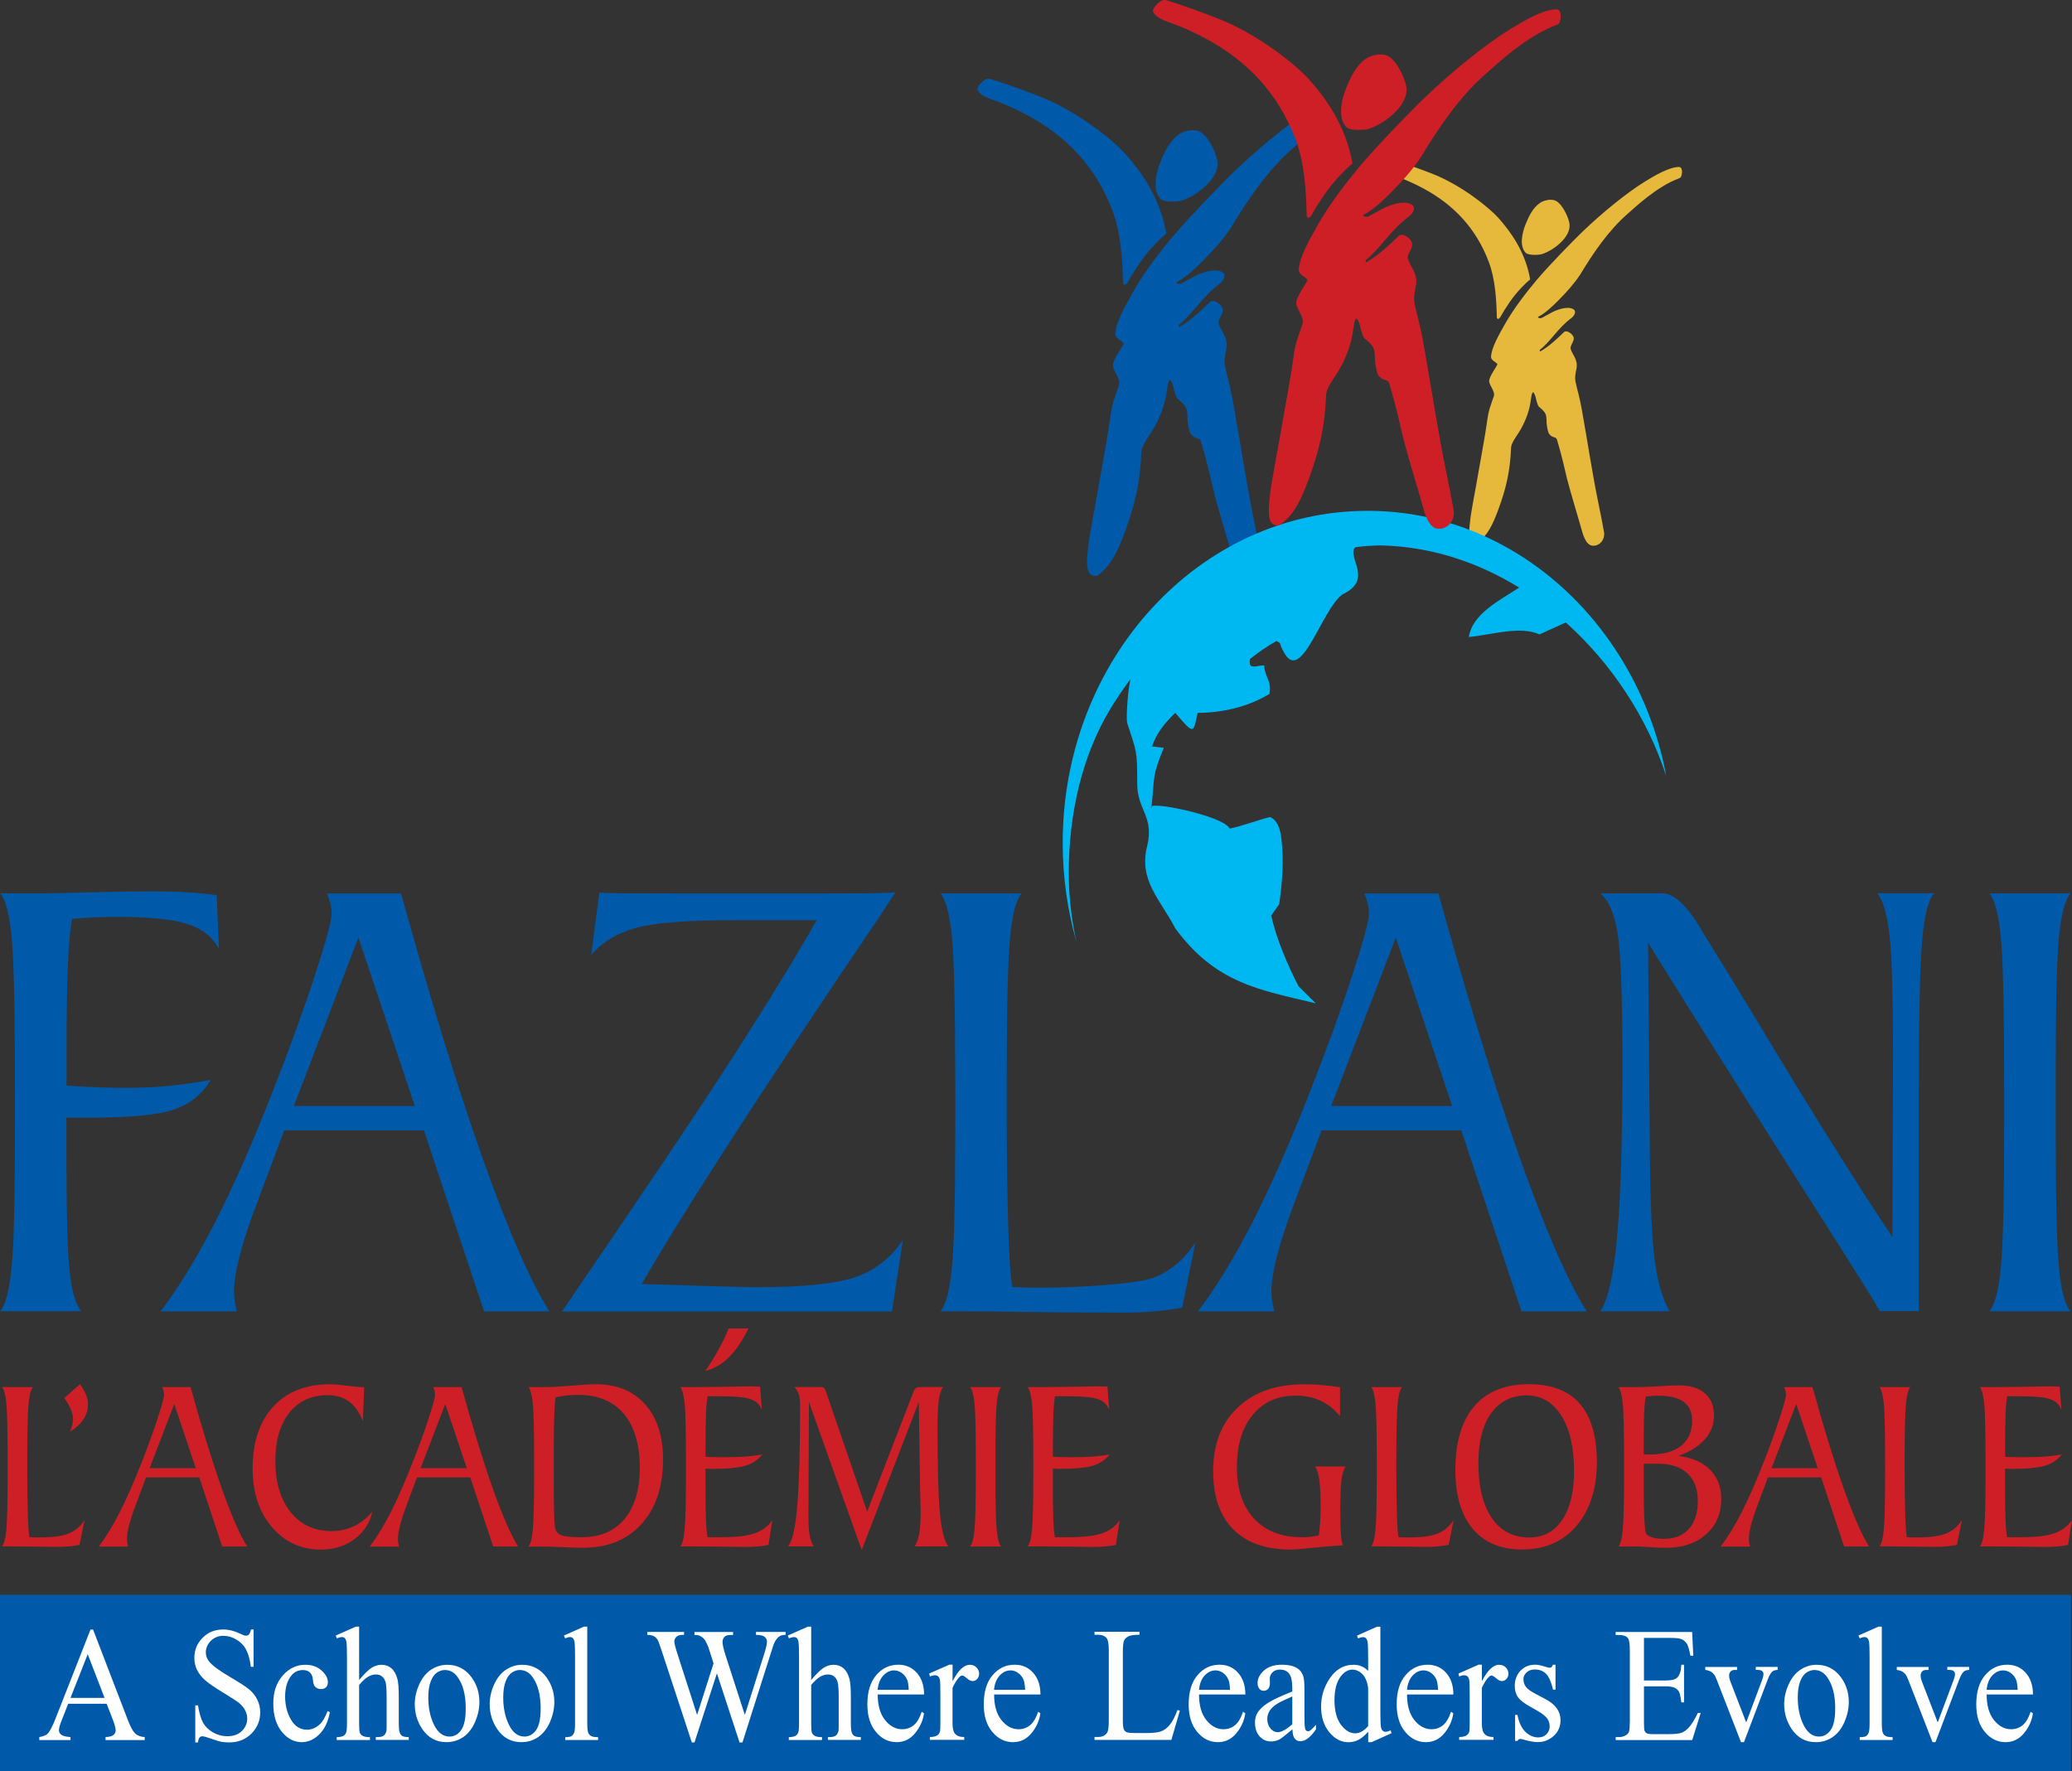 <svg xmlns="http://www.w3.org/2000/svg" width="124" height="106" viewBox="0 0 124 106" fill="none"><rect x="0" y="0" width="124" height="106" fill="#333333" stroke="none"/><g clip-path="url(#clip0_1177_9075)"><path d="M0.118 83.018H1.971C1.845 83.164 1.758 83.496 1.71 84.021C1.659 84.542 1.631 85.656 1.631 87.362V87.97C1.631 89.036 1.643 89.924 1.667 90.635C1.687 91.346 1.718 91.804 1.762 92.001C1.849 92.005 1.943 92.009 2.042 92.013C2.141 92.013 2.287 92.013 2.481 92.013C3.192 92.013 3.741 91.934 4.124 91.776C4.507 91.618 4.819 91.35 5.06 90.975L4.76 92.463C4.575 92.499 4.365 92.53 4.136 92.55C3.903 92.57 3.658 92.582 3.397 92.582C3.192 92.582 2.777 92.578 2.157 92.566C1.536 92.558 1.015 92.55 0.596 92.55H0.118C0.245 92.404 0.332 92.072 0.379 91.547C0.43 91.022 0.458 89.904 0.458 88.191V87.579C0.458 85.711 0.434 84.515 0.379 84.001C0.328 83.484 0.241 83.156 0.118 83.01V83.018ZM4.788 82.844C4.954 83.069 5.072 83.279 5.151 83.476C5.23 83.674 5.266 83.871 5.266 84.064C5.266 84.38 5.171 84.677 4.989 84.953C4.804 85.229 4.535 85.478 4.187 85.695C4.243 85.553 4.29 85.423 4.322 85.3C4.349 85.178 4.369 85.056 4.369 84.933C4.369 84.755 4.33 84.57 4.247 84.368C4.168 84.171 4.033 83.938 3.848 83.67L4.788 82.84V82.844ZM8.956 87.871H11.717L10.429 84.029L8.956 87.871ZM5.914 92.558C6.329 92.013 6.743 91.334 7.162 90.516C7.577 89.699 8.02 88.696 8.482 87.516C8.869 86.532 9.189 85.652 9.438 84.878C9.691 84.104 9.817 83.638 9.817 83.484C9.817 83.405 9.809 83.33 9.789 83.255C9.77 83.18 9.746 83.101 9.71 83.018H11.405C12.069 85.419 12.693 87.448 13.278 89.099C13.867 90.749 14.372 91.902 14.791 92.558H13.298L11.927 88.424H8.739L8.154 89.987L8.142 90.023C7.779 90.975 7.597 91.669 7.597 92.1C7.597 92.171 7.601 92.242 7.613 92.317C7.624 92.392 7.64 92.475 7.664 92.562H5.922L5.914 92.558ZM21.796 83.018L21.716 85.059C21.519 84.542 21.246 84.151 20.899 83.891C20.547 83.63 20.12 83.5 19.619 83.5C18.643 83.5 17.877 83.851 17.316 84.554C16.758 85.257 16.478 86.224 16.478 87.46C16.478 88.696 16.782 89.746 17.395 90.505C18.003 91.263 18.821 91.638 19.844 91.638C20.33 91.638 20.78 91.535 21.199 91.334C21.622 91.132 21.981 90.836 22.289 90.461C22.131 91.152 21.772 91.705 21.211 92.12C20.654 92.534 19.982 92.743 19.2 92.743C18.007 92.743 17.031 92.289 16.265 91.385C15.498 90.481 15.119 89.316 15.119 87.891C15.119 86.315 15.53 85.083 16.352 84.187C17.173 83.294 18.311 82.848 19.761 82.848C19.986 82.848 20.326 82.88 20.776 82.935C21.231 82.994 21.566 83.022 21.796 83.022V83.018ZM25.173 87.871H27.935L26.647 84.029L25.173 87.871ZM22.131 92.558C22.546 92.013 22.961 91.334 23.38 90.516C23.795 89.699 24.237 88.696 24.699 87.516C25.087 86.532 25.407 85.652 25.655 84.878C25.908 84.104 26.035 83.638 26.035 83.484C26.035 83.405 26.027 83.33 26.007 83.255C25.987 83.18 25.963 83.101 25.928 83.018H27.623C28.287 85.419 28.911 87.448 29.495 89.099C30.084 90.749 30.59 91.902 31.009 92.558H29.515L28.144 88.424H24.956L24.371 89.987L24.36 90.023C23.996 90.975 23.814 91.669 23.814 92.1C23.814 92.171 23.818 92.242 23.83 92.317C23.842 92.392 23.858 92.475 23.881 92.562H22.139L22.131 92.558ZM33.249 83.63C33.213 83.859 33.185 84.215 33.17 84.7C33.15 85.186 33.142 85.853 33.142 86.694V88.866C33.142 89.506 33.146 90.043 33.158 90.477C33.17 90.911 33.185 91.215 33.209 91.381C33.245 91.63 33.367 91.796 33.58 91.879C33.794 91.962 34.197 92.005 34.797 92.005C35.907 92.005 36.769 91.642 37.377 90.911C37.985 90.181 38.29 89.154 38.29 87.828C38.29 86.501 37.97 85.364 37.33 84.613C36.69 83.863 35.781 83.484 34.604 83.484C34.359 83.484 34.126 83.496 33.904 83.52C33.683 83.543 33.466 83.583 33.252 83.63H33.249ZM31.625 92.558C31.751 92.412 31.838 92.08 31.886 91.555C31.937 91.03 31.965 89.912 31.965 88.199V87.587C31.965 85.719 31.941 84.522 31.886 84.009C31.834 83.492 31.747 83.164 31.625 83.018H32.617C33.016 83.018 33.553 82.987 34.224 82.931C34.896 82.876 35.37 82.844 35.651 82.844C36.907 82.844 37.891 83.247 38.606 84.049C39.325 84.85 39.68 85.952 39.68 87.35C39.68 88.977 39.254 90.264 38.392 91.211C37.535 92.159 36.37 92.633 34.896 92.633C34.572 92.633 34.149 92.621 33.624 92.597C33.102 92.574 32.743 92.562 32.545 92.562H31.617L31.625 92.558ZM40.711 92.558C40.838 92.412 40.925 92.08 40.972 91.555C41.023 91.03 41.051 89.912 41.051 88.199V87.587C41.051 85.719 41.028 84.522 40.972 84.009C40.921 83.492 40.834 83.164 40.711 83.018H41.557C42.161 83.018 42.849 83.01 43.615 82.994C44.382 82.979 44.848 82.971 45.01 82.971C45.018 82.971 45.045 82.971 45.089 82.979C45.227 82.983 45.361 82.987 45.488 82.987L45.594 84.388C45.488 84.084 45.274 83.871 44.95 83.749C44.63 83.626 44.014 83.567 43.109 83.567H42.351C42.303 83.776 42.272 84.12 42.252 84.602C42.232 85.083 42.224 85.778 42.224 86.69V87.184C42.335 87.196 42.462 87.2 42.604 87.208C42.746 87.212 42.975 87.216 43.291 87.216C43.828 87.216 44.279 87.204 44.642 87.176C45.006 87.148 45.334 87.105 45.622 87.05C45.373 87.365 45.041 87.587 44.63 87.717C44.22 87.847 43.532 87.914 42.572 87.914C42.548 87.914 42.501 87.914 42.422 87.906C42.343 87.903 42.276 87.899 42.221 87.899V88.866C42.221 89.774 42.228 90.473 42.248 90.963C42.268 91.448 42.3 91.796 42.347 92.005H43.133C44.038 92.005 44.713 91.926 45.168 91.768C45.622 91.61 45.974 91.346 46.223 90.978L45.989 92.467C45.808 92.503 45.598 92.534 45.365 92.554C45.132 92.574 44.883 92.586 44.627 92.586C44.417 92.586 44.002 92.582 43.382 92.57C42.762 92.562 42.244 92.554 41.825 92.554H40.703L40.711 92.558ZM43.603 79.508H44.792C44.429 80.25 44.038 80.823 43.619 81.237C43.204 81.648 42.734 81.92 42.213 82.051C42.525 81.593 42.797 81.154 43.026 80.728C43.26 80.302 43.453 79.895 43.607 79.508H43.603ZM51.568 92.767L48.411 83.91L48.384 90.414V90.876C48.384 91.326 48.407 91.673 48.459 91.914C48.506 92.159 48.585 92.372 48.7 92.554H47.147C47.404 92.305 47.59 91.519 47.708 90.181C47.823 88.846 47.882 86.805 47.882 84.061C47.882 83.808 47.858 83.603 47.803 83.453C47.752 83.294 47.665 83.152 47.542 83.014H49.067C49.194 83.014 49.273 83.03 49.316 83.069C49.355 83.105 49.395 83.176 49.427 83.283L51.896 90.469L54.645 83.358C54.693 83.219 54.748 83.129 54.811 83.085C54.871 83.038 54.965 83.014 55.1 83.014H56.435C56.321 83.176 56.234 83.437 56.186 83.796C56.135 84.151 56.107 84.665 56.107 85.34C56.107 87.831 56.155 89.569 56.249 90.568C56.344 91.563 56.51 92.222 56.747 92.554H54.74C54.867 92.341 54.962 92.076 55.017 91.756C55.072 91.441 55.1 90.986 55.1 90.394C55.1 90.39 55.1 90.359 55.092 90.299C55.084 89.92 55.072 89.521 55.064 89.107L54.985 83.906L51.572 92.763L51.568 92.767ZM58.059 92.558C58.185 92.412 58.272 92.08 58.32 91.555C58.371 91.03 58.399 89.912 58.399 88.199V87.587C58.399 85.719 58.375 84.522 58.32 84.009C58.268 83.492 58.181 83.164 58.059 83.018H59.912C59.785 83.16 59.698 83.48 59.651 83.986C59.6 84.487 59.572 85.561 59.572 87.204V88.357C59.572 90.007 59.596 91.081 59.651 91.587C59.702 92.092 59.789 92.416 59.912 92.558H58.059ZM61.5 92.558C61.626 92.412 61.713 92.08 61.761 91.555C61.812 91.03 61.84 89.912 61.84 88.199V87.587C61.84 85.719 61.816 84.522 61.761 84.009C61.709 83.492 61.622 83.164 61.5 83.018H62.345C62.95 83.018 63.637 83.01 64.404 82.994C65.17 82.979 65.636 82.971 65.798 82.971C65.806 82.971 65.834 82.971 65.877 82.979C66.016 82.983 66.15 82.987 66.276 82.987L66.383 84.388C66.276 84.084 66.063 83.871 65.739 83.749C65.419 83.626 64.803 83.567 63.898 83.567H63.139C63.096 83.776 63.06 84.12 63.041 84.602C63.021 85.083 63.013 85.778 63.013 86.69V87.184C63.124 87.196 63.25 87.2 63.392 87.208C63.535 87.212 63.764 87.216 64.08 87.216C64.617 87.216 65.067 87.204 65.431 87.176C65.794 87.148 66.122 87.105 66.411 87.05C66.162 87.365 65.83 87.587 65.419 87.717C65.008 87.847 64.321 87.914 63.361 87.914C63.337 87.914 63.289 87.914 63.211 87.906C63.132 87.903 63.064 87.899 63.009 87.899V88.866C63.009 89.774 63.017 90.473 63.037 90.963C63.056 91.448 63.088 91.796 63.136 92.005H63.922C64.826 92.005 65.502 91.926 65.956 91.768C66.411 91.61 66.762 91.346 67.011 90.978L66.778 92.467C66.596 92.503 66.387 92.534 66.154 92.554C65.921 92.574 65.672 92.586 65.415 92.586C65.206 92.586 64.791 92.582 64.171 92.57C63.55 92.562 63.033 92.554 62.614 92.554H61.492L61.5 92.558ZM78.693 87.768H80.526C80.412 87.942 80.329 88.21 80.281 88.578C80.234 88.941 80.21 89.577 80.21 90.485C80.21 91.085 80.222 91.527 80.246 91.808C80.266 92.088 80.305 92.313 80.36 92.483C79.886 92.514 79.298 92.562 78.602 92.633C77.907 92.704 77.453 92.74 77.243 92.74C75.746 92.74 74.596 92.337 73.798 91.527C73 90.718 72.601 89.557 72.601 88.049C72.601 86.445 73.087 85.178 74.067 84.246C75.043 83.314 76.374 82.848 78.069 82.848C78.369 82.848 78.701 82.864 79.061 82.892C79.42 82.919 79.799 82.963 80.195 83.022V84.763C79.863 84.353 79.472 84.041 79.033 83.835C78.591 83.63 78.097 83.528 77.547 83.528C76.461 83.528 75.604 83.91 74.972 84.677C74.34 85.447 74.023 86.489 74.023 87.812C74.023 89.135 74.367 90.153 75.055 90.896C75.738 91.634 76.694 92.005 77.911 92.005C78.112 92.005 78.29 91.993 78.456 91.974C78.618 91.954 78.776 91.926 78.926 91.887C78.962 91.638 78.99 91.365 79.005 91.081C79.025 90.797 79.033 90.477 79.033 90.129C79.033 89.454 79.005 88.925 78.954 88.558C78.903 88.187 78.816 87.922 78.693 87.768ZM82.051 83.018H83.904C83.778 83.164 83.691 83.496 83.643 84.021C83.592 84.542 83.564 85.656 83.564 87.362V87.97C83.564 89.036 83.576 89.924 83.6 90.635C83.62 91.346 83.651 91.804 83.695 92.001C83.782 92.005 83.876 92.009 83.975 92.013C84.074 92.013 84.22 92.013 84.414 92.013C85.125 92.013 85.674 91.934 86.057 91.776C86.441 91.618 86.753 91.35 86.994 90.975L86.693 92.463C86.508 92.499 86.298 92.53 86.069 92.55C85.836 92.57 85.591 92.582 85.33 92.582C85.125 92.582 84.71 92.578 84.09 92.566C83.47 92.558 82.948 92.55 82.529 92.55H82.055C82.182 92.404 82.269 92.072 82.316 91.547C82.367 91.022 82.395 89.904 82.395 88.191V87.579C82.395 85.711 82.371 84.515 82.316 84.001C82.265 83.484 82.178 83.156 82.055 83.01L82.051 83.018ZM91.529 92.021C92.359 92.021 93.014 91.669 93.489 90.971C93.963 90.272 94.2 89.296 94.2 88.049C94.2 86.639 93.947 85.533 93.437 84.724C92.927 83.918 92.236 83.516 91.355 83.516C90.474 83.516 89.739 83.871 89.234 84.586C88.728 85.296 88.475 86.295 88.475 87.575C88.475 88.981 88.744 90.07 89.277 90.852C89.811 91.634 90.565 92.021 91.529 92.021ZM91.11 92.74C89.822 92.74 88.835 92.329 88.139 91.504C87.444 90.678 87.096 89.502 87.096 87.974C87.096 86.311 87.476 85.044 88.23 84.163C88.985 83.283 90.079 82.844 91.505 82.844C92.853 82.844 93.868 83.235 94.547 84.017C95.227 84.799 95.567 85.968 95.567 87.516C95.567 89.063 95.16 90.366 94.354 91.314C93.544 92.262 92.465 92.736 91.11 92.736V92.74ZM98.372 86.694V87.05H98.739C99.557 87.05 100.185 86.876 100.616 86.525C101.05 86.173 101.267 85.675 101.267 85.028C101.267 84.53 101.102 84.159 100.77 83.91C100.438 83.662 99.944 83.535 99.284 83.535C99.162 83.535 99.039 83.535 98.905 83.547C98.775 83.555 98.636 83.567 98.494 83.583C98.451 83.792 98.415 84.128 98.395 84.586C98.376 85.048 98.368 85.703 98.368 86.56V86.69L98.372 86.694ZM98.372 87.602V89.431C98.372 89.972 98.383 90.461 98.407 90.888C98.427 91.318 98.455 91.591 98.486 91.713C98.514 91.835 98.628 91.93 98.818 91.997C99.008 92.064 99.26 92.1 99.573 92.1C100.221 92.1 100.718 91.903 101.074 91.504C101.429 91.109 101.607 90.548 101.607 89.833C101.607 89.119 101.402 88.578 100.991 88.191C100.58 87.8 99.995 87.606 99.233 87.606H98.372V87.602ZM97.783 92.558H96.855C96.981 92.412 97.068 92.08 97.115 91.555C97.167 91.03 97.194 89.912 97.194 88.199V87.587C97.194 85.719 97.171 84.522 97.115 84.009C97.064 83.492 96.977 83.164 96.855 83.018H98C98.296 83.018 98.723 83.002 99.272 82.967C99.822 82.935 100.224 82.915 100.477 82.915C101.145 82.915 101.663 83.073 102.026 83.385C102.393 83.701 102.575 84.144 102.575 84.716C102.575 85.253 102.393 85.727 102.038 86.134C101.682 86.544 101.153 86.88 100.454 87.14C101.267 87.243 101.896 87.516 102.342 87.966C102.785 88.412 103.01 88.996 103.01 89.711C103.01 90.584 102.709 91.29 102.105 91.827C101.501 92.368 100.699 92.637 99.695 92.637C99.45 92.637 99.114 92.621 98.692 92.594C98.265 92.566 97.965 92.55 97.779 92.55L97.783 92.558ZM106.02 87.871H108.782L107.494 84.029L106.02 87.871ZM102.978 92.558C103.393 92.013 103.808 91.334 104.227 90.516C104.641 89.699 105.084 88.696 105.546 87.516C105.933 86.532 106.253 85.652 106.502 84.878C106.755 84.104 106.881 83.638 106.881 83.484C106.881 83.405 106.873 83.33 106.854 83.255C106.834 83.18 106.81 83.101 106.775 83.018H108.47C109.133 85.419 109.757 87.448 110.342 89.099C110.931 90.749 111.436 91.902 111.855 92.558H110.362L108.991 88.424H105.803L105.218 89.987L105.206 90.023C104.843 90.975 104.661 91.669 104.661 92.1C104.661 92.171 104.665 92.242 104.677 92.317C104.689 92.392 104.705 92.475 104.728 92.562H102.986L102.978 92.558ZM112.472 83.018H114.324C114.198 83.164 114.111 83.496 114.064 84.021C114.012 84.542 113.985 85.656 113.985 87.362V87.97C113.985 89.036 113.997 89.924 114.02 90.635C114.04 91.346 114.072 91.804 114.115 92.001C114.202 92.005 114.297 92.009 114.396 92.013C114.494 92.013 114.641 92.013 114.834 92.013C115.545 92.013 116.094 91.934 116.478 91.776C116.861 91.618 117.173 91.35 117.414 90.975L117.114 92.463C116.928 92.499 116.719 92.53 116.489 92.55C116.256 92.57 116.011 92.582 115.751 92.582C115.545 92.582 115.13 92.578 114.51 92.566C113.89 92.558 113.368 92.55 112.95 92.55H112.476C112.602 92.404 112.689 92.072 112.736 91.547C112.788 91.022 112.815 89.904 112.815 88.191V87.579C112.815 85.711 112.792 84.515 112.736 84.001C112.685 83.484 112.598 83.156 112.476 83.01L112.472 83.018ZM118.485 92.558C118.611 92.412 118.698 92.08 118.745 91.555C118.797 91.03 118.824 89.912 118.824 88.199V87.587C118.824 85.719 118.801 84.522 118.745 84.009C118.694 83.492 118.607 83.164 118.485 83.018H119.33C119.934 83.018 120.622 83.01 121.388 82.994C122.155 82.979 122.621 82.971 122.783 82.971C122.791 82.971 122.818 82.971 122.862 82.979C123 82.983 123.134 82.987 123.261 82.987L123.368 84.388C123.261 84.084 123.048 83.871 122.724 83.749C122.404 83.626 121.787 83.567 120.883 83.567H120.124C120.081 83.776 120.045 84.12 120.025 84.602C120.006 85.083 119.998 85.778 119.998 86.69V87.184C120.108 87.196 120.235 87.2 120.377 87.208C120.519 87.212 120.748 87.216 121.064 87.216C121.602 87.216 122.052 87.204 122.415 87.176C122.779 87.148 123.107 87.105 123.395 87.05C123.146 87.365 122.814 87.587 122.404 87.717C121.993 87.847 121.305 87.914 120.345 87.914C120.322 87.914 120.274 87.914 120.195 87.906C120.116 87.903 120.049 87.899 119.994 87.899V88.866C119.994 89.774 120.002 90.473 120.021 90.963C120.041 91.448 120.073 91.796 120.12 92.005H120.906C121.811 92.005 122.487 91.926 122.941 91.768C123.395 91.61 123.747 91.346 123.996 90.978L123.763 92.467C123.581 92.503 123.371 92.534 123.138 92.554C122.905 92.574 122.656 92.586 122.4 92.586C122.19 92.586 121.775 92.582 121.155 92.57C120.535 92.562 120.017 92.554 119.599 92.554H118.477L118.485 92.558Z" fill="#CD1F25"></path><path d="M3.974 64.976C4.709 65.024 5.373 65.059 5.969 65.079C6.566 65.099 7.103 65.107 7.593 65.107C8.506 65.107 9.371 65.067 10.189 64.984C11.011 64.901 11.816 64.783 12.611 64.633C12.121 65.47 11.398 66.058 10.45 66.394C9.501 66.725 7.783 66.895 5.298 66.895H3.974V68.799C3.974 72.621 4.041 75.093 4.176 76.202C4.306 77.316 4.535 78.07 4.863 78.477H0.008C0.336 78.094 0.565 77.221 0.695 75.851C0.834 74.481 0.897 71.539 0.897 67.041V65.45C0.897 60.55 0.83 57.423 0.695 56.068C0.565 54.718 0.336 53.853 0.008 53.466H2.473C2.963 53.466 3.943 53.446 5.408 53.407C6.878 53.367 8.107 53.348 9.098 53.348C9.892 53.348 10.607 53.367 11.248 53.407C11.892 53.446 12.464 53.506 12.966 53.581L13.104 56.819C12.753 56.104 12.132 55.602 11.243 55.31C10.355 55.018 8.921 54.876 6.953 54.876C6.511 54.876 6.068 54.884 5.641 54.903C5.211 54.923 4.768 54.955 4.318 54.994C4.199 55.575 4.117 56.495 4.061 57.742C4.006 58.99 3.982 60.779 3.982 63.105V64.972L3.974 64.976Z" fill="#005AA9"></path><path d="M17.585 66.195H24.826L21.448 56.118L17.585 66.195ZM9.612 78.483C10.699 77.058 11.785 75.277 12.883 73.133C13.978 70.989 15.135 68.363 16.344 65.267C17.36 62.685 18.193 60.387 18.853 58.349C19.517 56.32 19.845 55.099 19.845 54.697C19.845 54.487 19.821 54.294 19.773 54.093C19.726 53.899 19.659 53.69 19.564 53.477H24.005C25.743 59.775 27.378 65.085 28.915 69.417C30.456 73.745 31.78 76.769 32.886 78.487H28.971L25.372 67.652H17.008L15.475 71.747L15.44 71.845C14.483 74.341 14.005 76.161 14.005 77.287C14.005 77.468 14.017 77.658 14.049 77.851C14.081 78.045 14.12 78.262 14.179 78.487H9.612V78.483Z" fill="#005AA9"></path><path d="M33.64 78.48C38.388 71.538 41.77 66.504 43.773 63.392C45.784 60.285 47.483 57.509 48.877 55.073H43.979C41.11 55.073 39.127 55.231 38.025 55.542C36.919 55.855 36.038 56.388 35.382 57.15L35.868 53.418C36.18 53.446 36.84 53.466 37.847 53.469C38.858 53.477 42.181 53.477 47.823 53.477C50.244 53.477 51.781 53.469 52.429 53.458C53.085 53.446 53.472 53.426 53.594 53.398L52.808 54.603C45.693 65.102 40.897 72.517 38.408 76.849C40.751 76.92 42.367 76.972 43.264 76.999C44.152 77.027 44.84 77.039 45.318 77.039C48.139 77.039 50.126 76.825 51.279 76.403C52.433 75.98 53.353 75.246 54.033 74.207L53.381 78.492H33.644L33.64 78.48Z" fill="#005AA9"></path><path d="M56.277 53.473H61.137C60.809 53.856 60.58 54.728 60.449 56.099C60.311 57.469 60.248 60.391 60.248 64.86V66.46C60.248 69.255 60.279 71.581 60.339 73.449C60.394 75.316 60.477 76.509 60.584 77.03C60.817 77.042 61.062 77.058 61.322 77.062C61.583 77.07 61.966 77.069 62.468 77.069C64.329 77.069 68.078 76.864 69.085 76.454C70.089 76.043 70.911 75.336 71.539 74.349L70.753 78.254C70.263 78.353 69.714 78.432 69.109 78.483C68.501 78.534 67.857 78.562 67.169 78.562C66.632 78.562 63.238 78.55 61.611 78.522C59.983 78.495 58.616 78.483 57.522 78.483H56.281C56.609 78.1 56.838 77.227 56.969 75.857C57.107 74.487 57.17 71.545 57.17 67.056V65.457C57.17 60.556 57.103 57.429 56.969 56.075C56.838 54.724 56.609 53.86 56.281 53.473H56.277Z" fill="#005AA9"></path><path d="M79.666 66.195H86.907L83.53 56.118L79.666 66.195ZM71.693 78.483C72.78 77.058 73.866 75.277 74.965 73.133C76.059 70.989 77.216 68.363 78.425 65.267C79.441 62.685 80.274 60.387 80.934 58.349C81.598 56.32 81.926 55.099 81.926 54.697C81.926 54.487 81.902 54.294 81.855 54.093C81.807 53.899 81.74 53.69 81.645 53.477H86.086C87.824 59.775 89.46 65.085 90.996 69.417C92.537 73.745 93.861 76.769 94.967 78.487H91.052L87.453 67.652H79.089L77.556 71.747L77.521 71.845C76.564 74.341 76.087 76.161 76.087 77.287C76.087 77.468 76.098 77.658 76.13 77.851C76.162 78.045 76.201 78.262 76.26 78.487H71.693V78.483Z" fill="#005AA9"></path><path d="M98.629 56.442L98.736 69.034C98.759 72.059 98.862 74.215 99.04 75.514C99.218 76.821 99.518 77.804 99.925 78.479H95.765C96.231 77.828 96.571 76.327 96.78 73.974C96.989 71.621 97.096 68.181 97.096 63.664C97.096 59.66 97.001 57.058 96.808 55.862C96.61 54.657 96.262 53.868 95.765 53.469H99.49C100.166 53.469 100.916 54.152 101.746 55.522C101.955 55.881 102.121 56.158 102.252 56.359C102.927 57.437 103.97 59.147 105.381 61.48C108.644 66.91 111.271 71.088 113.254 74.033L113.29 63.103C113.29 59.593 113.219 57.228 113.08 55.984C112.938 54.748 112.697 53.903 112.346 53.461H115.755C115.407 53.82 115.162 54.768 115.032 56.308C114.894 57.848 114.831 60.967 114.831 65.67V78.467H112.504C111.71 77.097 109.734 74.037 106.578 69.062C103.413 64.083 100.77 59.87 98.633 56.43L98.629 56.442Z" fill="#005AA9"></path><path d="M119.054 78.483C119.382 78.1 119.611 77.227 119.741 75.857C119.879 74.487 119.943 71.553 119.943 67.056V65.457C119.943 60.556 119.875 57.429 119.741 56.075C119.611 54.724 119.382 53.86 119.054 53.473H123.913C123.585 53.844 123.36 54.689 123.226 56.008C123.087 57.327 123.024 60.134 123.024 64.446V67.47C123.024 71.794 123.091 74.613 123.226 75.94C123.356 77.267 123.585 78.112 123.913 78.483H119.054Z" fill="#005AA9"></path><path fill-rule="evenodd" clip-rule="evenodd" d="M92.02 16.693C92.64 15.955 94.106 14.439 94.742 13.831C95.848 12.773 97.326 11.552 98.459 10.857C99.004 10.522 99.87 10.005 100.466 9.993C100.703 9.993 100.672 10.344 100.64 10.466C100.608 10.589 100.581 10.636 100.49 10.672C99.159 11.154 97.835 12.425 97.416 12.788C96.263 13.787 95.319 15.185 94.576 16.421C94.208 16.982 93.738 17.499 93.276 17.965C92.988 18.257 92.502 18.735 92.091 18.94C91.945 18.991 92.162 19.09 92.281 19.019C92.47 18.909 92.675 18.81 92.814 18.731C93.138 18.541 93.841 18.285 94.173 18.518C94.374 18.66 94.181 18.932 94.046 19.031C93.237 19.627 92.77 20.464 92.166 20.926C92.122 20.958 92.162 21.045 92.186 21.029C92.727 20.713 93.146 20.31 93.6 19.876C93.758 19.722 94.129 19.998 94.177 20.192C94.228 20.409 93.987 20.626 93.987 20.851C94.086 21.223 94.426 21.491 94.355 22.008C94.291 22.324 94.228 22.573 94.295 22.881C94.418 23.45 94.516 23.694 94.659 24.48C94.999 26.367 95.279 28.283 95.666 30.158C95.8 30.802 95.911 31.374 96.002 31.895C96.03 32.358 95.706 32.677 95.323 32.662C94.876 32.642 94.71 31.903 94.607 31.54C94.528 31.252 93.916 29.218 93.778 28.646C93.643 28.073 93.442 27.181 93.213 26.435C93.177 26.312 93.181 26.218 93.007 26.17C92.806 26.119 92.683 25.961 92.66 25.87C92.585 25.605 92.553 25.404 92.553 25.136C92.529 24.855 92.569 24.721 92.095 24.342C92.04 24.298 91.945 23.994 91.913 23.817C91.905 23.777 91.794 23.418 91.731 23.489C91.648 23.584 91.66 23.686 91.573 24.192C91.486 24.697 91.245 25.345 90.858 25.941C90.684 26.21 90.439 26.529 90.428 26.829C90.376 28.227 90.115 29.293 89.669 30.494C89.349 31.358 89.037 32.046 88.425 32.48C88.314 32.555 88.12 32.492 88.034 32.381C87.871 32.148 87.931 31.607 87.986 31.126C88.057 30.502 88.342 29.088 88.48 28.259C88.618 27.43 88.867 26.174 89.013 25.1C89.088 24.539 89.171 24.393 89.404 23.694C89.483 23.453 89.156 23.094 89.12 22.834C89.08 22.561 89.633 21.874 89.61 21.787C89.531 21.673 89.223 21.558 89.231 21.361C89.254 20.796 89.744 19.975 90.005 19.501C90.566 18.478 91.4 17.428 92.02 16.689V16.693ZM83.439 9.594C84.178 9.823 84.928 10.095 85.651 10.372C87.469 11.071 89.144 12.449 89.685 13.057C90.376 13.839 91.285 15.043 91.573 16.721C91.364 16.883 90.779 17.448 90.349 18.079C90.112 18.427 89.926 18.723 89.835 18.897C89.665 19.232 89.566 19.035 89.578 18.98C89.555 17.902 89.479 16.697 89.104 15.694C88.346 13.665 86.987 12.251 85.201 11.288C84.111 10.7 83.494 10.557 83.241 10.427C82.989 10.301 82.894 10.178 82.87 10.064C82.85 9.949 83.202 9.523 83.439 9.594ZM93.134 12.034C93.474 12.212 93.841 12.922 93.92 13.353C94.078 14.194 92.885 15.047 92.233 15.221C92.118 15.252 91.475 15.307 91.301 15.126C90.906 14.707 91.107 13.902 91.301 13.42C91.498 12.942 91.735 12.413 92.209 12.113C92.332 12.038 92.79 11.852 93.13 12.03L93.134 12.034Z" fill="#E6B83B"></path><path fill-rule="evenodd" clip-rule="evenodd" d="M70.381 13.938C71.187 12.982 73.091 11.008 73.913 10.218C74.991 9.188 76.338 8.039 77.567 7.146C78.602 6.396 79.064 6.246 79.25 6.222C79.558 6.222 79.519 6.68 79.475 6.838C79.436 6.996 79.278 7.119 79.175 7.202C78.421 7.825 78.46 7.9 77.717 8.564C77.579 8.686 77.465 8.789 77.382 8.864C75.884 10.163 74.659 11.975 73.695 13.582C73.218 14.313 72.609 14.984 72.009 15.588C71.633 15.967 71.001 16.591 70.468 16.856C70.282 16.923 70.559 17.049 70.713 16.959C70.962 16.816 71.226 16.686 71.404 16.583C71.827 16.339 72.74 16.007 73.17 16.303C73.435 16.485 73.178 16.84 73.004 16.97C71.953 17.744 71.345 18.834 70.563 19.43C70.507 19.474 70.559 19.584 70.586 19.565C71.29 19.154 71.831 18.633 72.419 18.068C72.625 17.871 73.111 18.226 73.166 18.475C73.233 18.759 72.921 19.039 72.921 19.332C73.052 19.813 73.49 20.165 73.399 20.832C73.32 21.243 73.237 21.567 73.32 21.965C73.478 22.708 73.609 23.02 73.79 24.042C74.229 26.494 74.596 28.978 75.098 31.414C75.268 32.251 75.414 32.994 75.533 33.669C75.572 34.269 75.149 34.684 74.652 34.664C74.075 34.64 73.854 33.681 73.723 33.207C73.621 32.836 72.822 30.194 72.649 29.448C72.475 28.702 72.21 27.549 71.918 26.577C71.87 26.419 71.878 26.293 71.653 26.234C71.392 26.167 71.234 25.965 71.199 25.843C71.104 25.499 71.06 25.239 71.06 24.887C71.029 24.524 71.08 24.35 70.464 23.857C70.389 23.797 70.266 23.407 70.227 23.178C70.219 23.126 70.077 22.66 69.994 22.755C69.883 22.878 69.903 23.008 69.788 23.667C69.674 24.327 69.362 25.168 68.86 25.938C68.635 26.285 68.315 26.7 68.303 27.091C68.236 28.907 67.896 30.289 67.315 31.849C66.896 32.97 66.497 33.862 65.699 34.427C65.557 34.526 65.304 34.447 65.194 34.301C64.984 34.001 65.059 33.294 65.13 32.674C65.225 31.864 65.593 30.028 65.774 28.95C65.956 27.872 66.276 26.242 66.466 24.852C66.565 24.121 66.671 23.936 66.972 23.027C67.074 22.716 66.651 22.246 66.604 21.906C66.557 21.555 67.268 20.658 67.24 20.548C67.141 20.398 66.738 20.252 66.746 19.995C66.774 19.261 67.414 18.198 67.754 17.578C68.481 16.248 69.563 14.886 70.373 13.93L70.381 13.938ZM59.244 4.718C60.204 5.014 61.176 5.369 62.116 5.729C64.479 6.637 66.647 8.422 67.351 9.215C68.251 10.23 69.425 11.798 69.8 13.973C69.528 14.187 68.769 14.917 68.208 15.738C67.9 16.189 67.659 16.572 67.54 16.801C67.319 17.235 67.189 16.982 67.205 16.907C67.173 15.509 67.078 13.946 66.588 12.639C65.601 10.005 63.839 8.169 61.523 6.917C60.105 6.151 59.307 5.966 58.979 5.8C58.651 5.634 58.525 5.48 58.497 5.326C58.47 5.176 58.932 4.623 59.236 4.718H59.244ZM71.827 7.889C72.269 8.122 72.747 9.042 72.85 9.598C73.055 10.692 71.507 11.794 70.657 12.023C70.507 12.062 69.67 12.137 69.449 11.9C68.935 11.355 69.196 10.309 69.449 9.689C69.701 9.069 70.013 8.378 70.626 7.995C70.784 7.896 71.38 7.656 71.823 7.889H71.827Z" fill="#005AA9"></path><path fill-rule="evenodd" clip-rule="evenodd" d="M67.465 43.293C68.014 45.01 68.062 44.86 68.058 46.925C68.058 48.465 69.073 48.864 68.659 50.609C68.113 52.69 69.464 53.867 70.334 55.561C72.767 58.874 75.402 59.245 78.741 60.05L77.717 59.032C77.089 57.835 76.358 56.133 76.078 54.791L76.552 54.12C76.742 52.785 76.84 51.624 76.694 50.262C76.615 49.539 76.425 49.081 76.007 48.9C75.189 49.105 74.43 49.413 73.593 49.591C73.202 48.801 68.461 47.857 68.907 48.363C69.117 46.329 68.935 46.538 69.646 44.754L68.943 44.679C69.184 43.924 69.698 43.273 70.334 42.665C71.471 43.992 71.404 43.913 71.673 42.665C73.135 42.665 74.691 42.309 75.971 41.532C76.106 40.663 75.707 40.615 75.655 39.822C75.114 39.849 74.687 40.102 74.81 39.439C75.339 39.028 75.809 38.685 76.394 38.365C76.789 38.594 76.422 38.309 76.868 39.095C77.907 40.908 79.112 36.43 80.356 35.565C82.201 34.697 80.625 33.386 81.079 32.778C81.143 32.695 82.494 32.639 82.589 32.643C85.595 32.699 88.424 33.634 90.913 35.166C89.818 35.901 88.127 36.699 87.902 38.124C89.155 38.017 90.968 37.433 92.129 37.97L93.706 37.255C96.475 39.735 98.593 42.989 99.719 46.452C98.02 37.393 90.66 30.574 81.842 30.574C71.768 30.574 63.598 39.474 63.598 50.447C63.598 52.517 63.89 54.511 64.427 56.386C64.123 55.048 63.961 53.658 63.961 52.228C63.961 48.718 64.751 45.243 66.438 42.448C66.81 41.828 67.22 41.224 67.667 40.631C67.537 40.935 67.359 42.969 67.465 43.297V43.293Z" fill="#00B8F1"></path><path fill-rule="evenodd" clip-rule="evenodd" d="M81.55 9.752C82.403 8.742 84.414 6.657 85.283 5.824C86.804 4.37 88.827 2.696 90.384 1.745C91.13 1.287 92.315 0.572 93.133 0.556C93.457 0.556 93.414 1.038 93.37 1.208C93.327 1.377 93.291 1.445 93.165 1.488C91.34 2.151 89.522 3.893 88.95 4.39C87.365 5.76 86.073 7.679 85.054 9.373C84.552 10.143 83.908 10.854 83.272 11.494C82.873 11.893 82.21 12.552 81.645 12.832C81.447 12.903 81.74 13.038 81.905 12.943C82.166 12.793 82.447 12.655 82.636 12.548C83.083 12.287 84.047 11.94 84.501 12.252C84.778 12.445 84.513 12.816 84.323 12.955C83.213 13.772 82.569 14.921 81.747 15.553C81.692 15.596 81.743 15.715 81.775 15.695C82.518 15.261 83.091 14.708 83.715 14.112C83.932 13.902 84.442 14.277 84.505 14.542C84.576 14.842 84.244 15.138 84.244 15.446C84.382 15.956 84.845 16.327 84.75 17.034C84.667 17.468 84.576 17.808 84.667 18.23C84.833 19.012 84.971 19.343 85.165 20.425C85.631 23.016 86.018 25.642 86.543 28.212C86.725 29.096 86.879 29.878 87.006 30.597C87.045 31.233 86.599 31.671 86.073 31.647C85.465 31.624 85.232 30.609 85.094 30.111C84.987 29.716 84.141 26.929 83.96 26.139C83.774 25.353 83.498 24.133 83.185 23.107C83.134 22.941 83.142 22.806 82.905 22.747C82.628 22.676 82.462 22.463 82.427 22.337C82.328 21.973 82.281 21.697 82.281 21.33C82.245 20.947 82.304 20.761 81.653 20.244C81.573 20.181 81.447 19.766 81.4 19.525C81.392 19.474 81.238 18.98 81.151 19.079C81.036 19.209 81.056 19.348 80.933 20.042C80.815 20.737 80.483 21.626 79.95 22.443C79.713 22.81 79.377 23.249 79.361 23.659C79.29 25.578 78.934 27.039 78.318 28.686C77.88 29.87 77.453 30.814 76.612 31.407C76.461 31.513 76.193 31.426 76.078 31.272C75.857 30.952 75.936 30.21 76.011 29.551C76.11 28.694 76.501 26.755 76.691 25.618C76.88 24.477 77.224 22.755 77.421 21.286C77.528 20.516 77.639 20.315 77.959 19.359C78.069 19.028 77.619 18.534 77.572 18.175C77.52 17.804 78.275 16.856 78.243 16.741C78.136 16.584 77.714 16.425 77.722 16.157C77.753 15.383 78.425 14.258 78.784 13.602C79.555 12.197 80.697 10.759 81.55 9.748V9.752ZM69.785 0.011C70.8 0.323 71.827 0.698 72.819 1.081C75.312 2.041 77.607 3.928 78.35 4.765C79.302 5.835 80.542 7.494 80.938 9.788C80.649 10.013 79.847 10.787 79.254 11.652C78.93 12.129 78.674 12.532 78.551 12.773C78.318 13.231 78.18 12.966 78.2 12.884C78.164 11.407 78.065 9.756 77.548 8.374C76.505 5.591 74.644 3.652 72.195 2.329C70.697 1.52 69.852 1.326 69.508 1.148C69.165 0.971 69.03 0.809 68.999 0.651C68.967 0.493 69.457 -0.091 69.777 0.007L69.785 0.011ZM83.079 3.36C83.545 3.604 84.051 4.576 84.157 5.168C84.371 6.325 82.739 7.49 81.842 7.731C81.684 7.774 80.799 7.849 80.566 7.6C80.025 7.024 80.301 5.918 80.566 5.263C80.835 4.607 81.163 3.881 81.811 3.47C81.977 3.368 82.609 3.115 83.075 3.36H83.079Z" fill="#CD1F25"></path><path fill-rule="evenodd" clip-rule="evenodd" d="M0 106H123.941V95.453H0V106Z" fill="#005AA9"></path><path d="M6.38 101.971H4.081L3.678 102.994C3.579 103.243 3.528 103.432 3.528 103.559C3.528 103.657 3.571 103.744 3.658 103.819C3.745 103.894 3.931 103.942 4.219 103.965V104.143H2.351V103.965C2.599 103.918 2.758 103.855 2.833 103.78C2.983 103.63 3.145 103.318 3.326 102.852L5.416 97.529H5.57L7.637 102.907C7.803 103.342 7.953 103.622 8.091 103.748C8.225 103.879 8.419 103.95 8.66 103.965V104.143H6.317V103.965C6.554 103.954 6.712 103.91 6.795 103.835C6.878 103.764 6.922 103.673 6.922 103.567C6.922 103.428 6.862 103.207 6.744 102.903L6.384 101.975L6.38 101.971ZM6.258 101.62L5.25 99.006L4.219 101.62H6.262H6.258ZM15.175 97.521V99.76H15.012C14.957 99.33 14.866 98.99 14.728 98.734C14.594 98.477 14.396 98.275 14.147 98.129C13.895 97.979 13.638 97.904 13.369 97.904C13.065 97.904 12.816 98.007 12.614 98.208C12.417 98.41 12.318 98.639 12.318 98.895C12.318 99.093 12.381 99.275 12.508 99.432C12.69 99.673 13.12 99.989 13.8 100.388C14.353 100.712 14.732 100.961 14.938 101.134C15.139 101.308 15.297 101.513 15.408 101.746C15.518 101.983 15.573 102.228 15.573 102.485C15.573 102.974 15.4 103.397 15.052 103.752C14.7 104.108 14.254 104.285 13.705 104.285C13.531 104.285 13.369 104.269 13.219 104.242C13.128 104.226 12.942 104.167 12.658 104.068C12.373 103.965 12.192 103.918 12.117 103.918C12.042 103.918 11.986 103.942 11.943 103.989C11.899 104.036 11.868 104.135 11.848 104.285H11.686V102.066H11.848C11.923 102.528 12.026 102.876 12.156 103.109C12.287 103.338 12.48 103.531 12.745 103.685C13.009 103.835 13.298 103.914 13.614 103.914C13.977 103.914 14.266 103.811 14.479 103.598C14.689 103.389 14.795 103.14 14.795 102.856C14.795 102.698 14.756 102.536 14.677 102.374C14.598 102.212 14.471 102.062 14.301 101.92C14.187 101.825 13.879 101.624 13.369 101.312C12.859 101.004 12.5 100.755 12.287 100.57C12.073 100.384 11.911 100.179 11.797 99.958C11.686 99.737 11.631 99.488 11.631 99.223C11.631 98.757 11.793 98.358 12.121 98.027C12.448 97.691 12.863 97.525 13.369 97.525C13.685 97.525 14.021 97.608 14.373 97.778C14.534 97.857 14.653 97.896 14.716 97.896C14.791 97.896 14.854 97.873 14.902 97.821C14.949 97.77 14.989 97.671 15.02 97.525H15.182L15.175 97.521ZM19.741 102.477C19.635 103.053 19.422 103.496 19.105 103.804C18.789 104.115 18.442 104.269 18.058 104.269C17.604 104.269 17.205 104.06 16.865 103.646C16.526 103.227 16.356 102.666 16.356 101.956C16.356 101.245 16.545 100.712 16.921 100.281C17.296 99.851 17.746 99.638 18.272 99.638C18.667 99.638 18.991 99.752 19.244 99.981C19.497 100.206 19.623 100.443 19.623 100.688C19.623 100.81 19.587 100.905 19.516 100.98C19.445 101.055 19.343 101.091 19.216 101.091C19.042 101.091 18.916 101.032 18.825 100.909C18.777 100.842 18.742 100.716 18.726 100.526C18.71 100.341 18.651 100.195 18.548 100.096C18.446 100.001 18.303 99.954 18.126 99.954C17.833 99.954 17.596 100.072 17.419 100.305C17.181 100.617 17.063 101.028 17.063 101.541C17.063 102.054 17.181 102.524 17.415 102.923C17.648 103.322 17.968 103.523 18.367 103.523C18.651 103.523 18.908 103.417 19.137 103.203C19.299 103.057 19.453 102.793 19.607 102.406L19.734 102.473L19.741 102.477ZM21.492 97.356V100.55C21.816 100.163 22.072 99.914 22.262 99.804C22.452 99.693 22.641 99.638 22.831 99.638C23.056 99.638 23.254 99.705 23.42 99.843C23.581 99.981 23.704 100.195 23.783 100.487C23.838 100.692 23.866 101.063 23.866 101.6V103.148C23.866 103.424 23.886 103.614 23.929 103.717C23.957 103.792 24.008 103.855 24.075 103.898C24.146 103.942 24.273 103.965 24.462 103.965V104.135H22.491V103.965H22.582C22.768 103.965 22.898 103.934 22.973 103.871C23.048 103.807 23.096 103.717 23.127 103.598C23.135 103.547 23.139 103.397 23.139 103.152V101.604C23.139 101.126 23.115 100.814 23.072 100.664C23.024 100.514 22.953 100.404 22.855 100.329C22.756 100.254 22.633 100.218 22.495 100.218C22.357 100.218 22.203 100.258 22.049 100.341C21.895 100.424 21.709 100.589 21.492 100.842V103.152C21.492 103.448 21.507 103.634 21.535 103.709C21.567 103.784 21.622 103.843 21.709 103.894C21.792 103.942 21.934 103.969 22.14 103.969V104.139H20.152V103.969C20.33 103.969 20.472 103.938 20.571 103.879C20.63 103.847 20.678 103.784 20.713 103.697C20.749 103.606 20.765 103.428 20.765 103.152V99.195C20.765 98.694 20.753 98.39 20.733 98.275C20.713 98.161 20.678 98.082 20.634 98.043C20.591 97.999 20.528 97.979 20.453 97.979C20.389 97.979 20.295 98.003 20.156 98.054L20.093 97.888L21.294 97.356H21.496H21.492ZM26.762 99.638C27.37 99.638 27.856 99.891 28.224 100.392C28.536 100.822 28.69 101.316 28.69 101.869C28.69 102.26 28.603 102.658 28.433 103.057C28.259 103.456 28.022 103.76 27.722 103.965C27.422 104.171 27.082 104.269 26.714 104.269C26.11 104.269 25.628 104.009 25.272 103.484C24.972 103.041 24.822 102.544 24.822 101.995C24.822 101.592 24.913 101.197 25.095 100.799C25.276 100.404 25.517 100.112 25.814 99.922C26.11 99.733 26.426 99.638 26.762 99.638ZM26.624 99.95C26.47 99.95 26.315 99.997 26.157 100.1C26.003 100.202 25.873 100.376 25.778 100.629C25.679 100.882 25.632 101.201 25.632 101.596C25.632 102.232 25.75 102.781 25.98 103.243C26.213 103.705 26.517 103.934 26.896 103.934C27.181 103.934 27.414 103.807 27.595 103.551C27.781 103.294 27.872 102.86 27.872 102.24C27.872 101.462 27.718 100.854 27.41 100.408C27.204 100.1 26.94 99.95 26.616 99.95H26.624ZM31.246 99.638C31.854 99.638 32.34 99.891 32.708 100.392C33.02 100.822 33.174 101.316 33.174 101.869C33.174 102.26 33.087 102.658 32.917 103.057C32.743 103.456 32.506 103.76 32.206 103.965C31.906 104.171 31.566 104.269 31.198 104.269C30.594 104.269 30.112 104.009 29.756 103.484C29.456 103.041 29.306 102.544 29.306 101.995C29.306 101.592 29.397 101.197 29.579 100.799C29.76 100.404 30.001 100.112 30.298 99.922C30.594 99.733 30.91 99.638 31.246 99.638ZM31.108 99.95C30.953 99.95 30.799 99.997 30.641 100.1C30.487 100.202 30.357 100.376 30.262 100.629C30.163 100.882 30.116 101.201 30.116 101.596C30.116 102.232 30.235 102.781 30.464 103.243C30.697 103.705 31.001 103.934 31.38 103.934C31.665 103.934 31.898 103.807 32.08 103.551C32.265 103.294 32.356 102.86 32.356 102.24C32.356 101.462 32.202 100.854 31.894 100.408C31.688 100.1 31.424 99.95 31.1 99.95H31.108ZM35.145 97.356V103.152C35.145 103.424 35.165 103.606 35.2 103.697C35.236 103.784 35.291 103.855 35.37 103.898C35.445 103.946 35.588 103.969 35.793 103.969V104.139H33.826V103.969C34.011 103.969 34.134 103.95 34.201 103.906C34.268 103.867 34.323 103.796 34.359 103.701C34.395 103.606 34.414 103.424 34.414 103.152V99.184C34.414 98.69 34.403 98.386 34.383 98.275C34.363 98.165 34.327 98.086 34.284 98.043C34.236 97.999 34.181 97.979 34.11 97.979C34.035 97.979 33.936 98.003 33.822 98.054L33.747 97.888L34.944 97.356H35.141H35.145ZM47.017 97.667V97.845C46.863 97.845 46.736 97.873 46.642 97.936C46.547 97.999 46.452 98.11 46.365 98.275C46.306 98.386 46.215 98.655 46.089 99.073L44.433 104.285H44.259L42.904 100.151L41.561 104.285H41.403L39.637 98.915C39.507 98.516 39.42 98.275 39.388 98.204C39.329 98.082 39.25 97.995 39.147 97.936C39.048 97.877 38.91 97.849 38.736 97.849V97.671H40.937V97.849H40.834C40.68 97.849 40.562 97.885 40.479 97.964C40.4 98.039 40.356 98.133 40.356 98.24C40.356 98.347 40.419 98.607 40.55 99.01L41.719 102.639L42.703 99.555L42.529 99.01L42.391 98.576C42.331 98.418 42.26 98.275 42.185 98.157C42.146 98.098 42.098 98.046 42.043 98.003C41.968 97.948 41.897 97.904 41.826 97.881C41.77 97.861 41.684 97.853 41.561 97.853V97.675H43.872V97.853H43.714C43.552 97.853 43.43 97.888 43.355 97.968C43.28 98.043 43.24 98.145 43.24 98.275C43.24 98.437 43.307 98.722 43.438 99.124L44.575 102.639L45.705 99.077C45.836 98.682 45.899 98.41 45.899 98.256C45.899 98.181 45.879 98.114 45.836 98.05C45.792 97.987 45.741 97.94 45.678 97.916C45.567 97.869 45.421 97.849 45.243 97.849V97.671H47.017V97.667ZM48.546 97.356V100.55C48.87 100.163 49.127 99.914 49.316 99.804C49.506 99.693 49.696 99.638 49.885 99.638C50.11 99.638 50.308 99.705 50.474 99.843C50.636 99.981 50.758 100.195 50.837 100.487C50.893 100.692 50.92 101.063 50.92 101.6V103.148C50.92 103.424 50.94 103.614 50.983 103.717C51.011 103.792 51.062 103.855 51.13 103.898C51.201 103.942 51.327 103.965 51.517 103.965V104.135H49.545V103.965H49.636C49.822 103.965 49.952 103.934 50.027 103.871C50.102 103.807 50.15 103.717 50.181 103.598C50.189 103.547 50.193 103.397 50.193 103.152V101.604C50.193 101.126 50.17 100.814 50.126 100.664C50.079 100.514 50.008 100.404 49.909 100.329C49.81 100.254 49.688 100.218 49.549 100.218C49.411 100.218 49.257 100.258 49.103 100.341C48.949 100.424 48.763 100.589 48.546 100.842V103.152C48.546 103.448 48.562 103.634 48.589 103.709C48.621 103.784 48.676 103.843 48.763 103.894C48.846 103.942 48.988 103.969 49.194 103.969V104.139H47.207V103.969C47.384 103.969 47.527 103.938 47.625 103.879C47.685 103.847 47.732 103.784 47.768 103.697C47.803 103.606 47.819 103.428 47.819 103.152V99.195C47.819 98.694 47.807 98.39 47.787 98.275C47.768 98.161 47.732 98.082 47.689 98.043C47.645 97.999 47.582 97.979 47.507 97.979C47.444 97.979 47.349 98.003 47.211 98.054L47.147 97.888L48.348 97.356H48.55H48.546ZM52.528 101.415C52.528 102.066 52.67 102.572 52.963 102.943C53.255 103.31 53.599 103.496 53.99 103.496C54.255 103.496 54.48 103.417 54.677 103.259C54.871 103.101 55.033 102.832 55.163 102.449L55.298 102.544C55.238 102.978 55.057 103.377 54.764 103.732C54.468 104.092 54.101 104.269 53.658 104.269C53.176 104.269 52.761 104.064 52.422 103.657C52.078 103.251 51.908 102.698 51.908 102.007C51.908 101.261 52.082 100.676 52.437 100.262C52.789 99.843 53.231 99.634 53.761 99.634C54.211 99.634 54.579 99.796 54.867 100.119C55.155 100.443 55.302 100.874 55.302 101.415H52.528ZM52.528 101.138H54.385C54.369 100.858 54.342 100.66 54.294 100.546C54.223 100.368 54.112 100.23 53.966 100.127C53.82 100.025 53.67 99.973 53.512 99.973C53.271 99.973 53.054 100.076 52.86 100.281C52.67 100.487 52.556 100.775 52.524 101.138H52.528ZM57.008 99.638V100.621C57.344 99.966 57.688 99.638 58.039 99.638C58.197 99.638 58.332 99.693 58.438 99.796C58.541 99.902 58.596 100.029 58.596 100.167C58.596 100.293 58.561 100.396 58.482 100.483C58.407 100.57 58.316 100.613 58.209 100.613C58.103 100.613 57.992 100.558 57.865 100.447C57.739 100.337 57.644 100.281 57.581 100.281C57.53 100.281 57.471 100.313 57.411 100.376C57.281 100.506 57.143 100.72 57.004 101.02V103.113C57.004 103.353 57.032 103.539 57.087 103.661C57.127 103.748 57.194 103.819 57.289 103.875C57.388 103.93 57.522 103.961 57.704 103.961V104.131H55.649V103.961C55.855 103.961 56.005 103.926 56.103 103.855C56.179 103.804 56.226 103.725 56.258 103.614C56.27 103.559 56.277 103.405 56.277 103.148V101.454C56.277 100.945 56.27 100.645 56.25 100.546C56.23 100.451 56.194 100.38 56.147 100.333C56.096 100.289 56.032 100.266 55.957 100.266C55.867 100.266 55.768 100.289 55.649 100.337L55.606 100.163L56.819 99.63H57.004L57.008 99.638ZM59.493 101.415C59.493 102.066 59.636 102.572 59.928 102.943C60.22 103.31 60.564 103.496 60.955 103.496C61.22 103.496 61.445 103.417 61.642 103.259C61.836 103.101 61.998 102.832 62.128 102.449L62.263 102.544C62.203 102.978 62.022 103.377 61.729 103.732C61.433 104.092 61.066 104.269 60.623 104.269C60.141 104.269 59.726 104.064 59.387 103.657C59.043 103.251 58.873 102.698 58.873 102.007C58.873 101.261 59.047 100.676 59.402 100.262C59.754 99.843 60.196 99.634 60.726 99.634C61.176 99.634 61.544 99.796 61.832 100.119C62.12 100.443 62.267 100.874 62.267 101.415H59.493ZM59.493 101.138H61.35C61.334 100.858 61.307 100.66 61.259 100.546C61.188 100.368 61.077 100.23 60.931 100.127C60.785 100.025 60.635 99.973 60.477 99.973C60.236 99.973 60.019 100.076 59.825 100.281C59.635 100.487 59.521 100.775 59.489 101.138H59.493ZM70.464 102.346L70.61 102.382L70.101 104.135H65.502V103.958H65.727C65.98 103.958 66.158 103.867 66.265 103.689C66.324 103.586 66.356 103.349 66.356 102.982V98.809C66.356 98.406 66.316 98.153 66.233 98.05C66.118 97.912 65.949 97.841 65.727 97.841H65.502V97.663H68.193V97.841C67.877 97.841 67.655 97.869 67.529 97.936C67.403 98.003 67.316 98.086 67.268 98.189C67.221 98.291 67.197 98.532 67.197 98.919V102.982C67.197 103.247 67.221 103.428 67.268 103.527C67.304 103.594 67.355 103.642 67.43 103.677C67.505 103.709 67.73 103.725 68.114 103.725H68.548C69.002 103.725 69.323 103.689 69.508 103.614C69.694 103.539 69.86 103.409 70.014 103.223C70.164 103.038 70.318 102.741 70.468 102.343L70.464 102.346ZM71.756 101.415C71.756 102.066 71.898 102.572 72.191 102.943C72.483 103.31 72.827 103.496 73.218 103.496C73.483 103.496 73.708 103.417 73.905 103.259C74.099 103.101 74.261 102.832 74.391 102.449L74.526 102.544C74.462 102.978 74.285 103.377 73.992 103.732C73.696 104.092 73.329 104.269 72.886 104.269C72.404 104.269 71.989 104.064 71.65 103.657C71.306 103.251 71.136 102.698 71.136 102.007C71.136 101.261 71.31 100.676 71.665 100.262C72.017 99.843 72.459 99.634 72.989 99.634C73.439 99.634 73.806 99.796 74.095 100.119C74.383 100.443 74.529 100.874 74.529 101.415H71.756ZM71.756 101.138H73.613C73.597 100.858 73.57 100.66 73.522 100.546C73.451 100.368 73.34 100.23 73.198 100.127C73.052 100.025 72.902 99.973 72.744 99.973C72.503 99.973 72.285 100.076 72.092 100.281C71.902 100.487 71.788 100.775 71.756 101.138ZM77.338 103.507C76.928 103.855 76.667 104.056 76.564 104.108C76.406 104.187 76.24 104.226 76.062 104.226C75.786 104.226 75.557 104.123 75.375 103.914C75.197 103.709 75.106 103.436 75.106 103.097C75.106 102.884 75.15 102.698 75.237 102.544C75.355 102.331 75.565 102.125 75.861 101.932C76.157 101.742 76.651 101.509 77.338 101.237V101.063C77.338 100.629 77.275 100.329 77.149 100.167C77.022 100.005 76.837 99.926 76.596 99.926C76.41 99.926 76.264 99.981 76.157 100.088C76.047 100.195 75.991 100.321 75.991 100.459L75.999 100.735C75.999 100.882 75.964 100.996 75.896 101.075C75.829 101.154 75.738 101.194 75.628 101.194C75.517 101.194 75.43 101.154 75.363 101.071C75.296 100.988 75.26 100.878 75.26 100.732C75.26 100.459 75.391 100.206 75.648 99.977C75.904 99.748 76.264 99.634 76.73 99.634C77.086 99.634 77.378 99.697 77.607 99.827C77.781 99.926 77.907 100.08 77.986 100.293C78.038 100.431 78.065 100.708 78.065 101.13V102.615C78.065 103.034 78.073 103.286 78.089 103.381C78.105 103.472 78.129 103.539 78.16 103.567C78.196 103.598 78.235 103.614 78.279 103.614C78.326 103.614 78.366 103.602 78.401 103.578C78.464 103.539 78.579 103.421 78.757 103.231V103.499C78.433 103.977 78.117 104.214 77.82 104.214C77.678 104.214 77.564 104.159 77.481 104.052C77.394 103.946 77.35 103.76 77.35 103.499L77.338 103.507ZM77.338 103.199V101.533C76.896 101.727 76.612 101.861 76.485 101.94C76.252 102.078 76.09 102.228 75.991 102.378C75.892 102.532 75.841 102.698 75.841 102.88C75.841 103.109 75.904 103.298 76.031 103.448C76.157 103.598 76.299 103.673 76.465 103.673C76.687 103.673 76.979 103.515 77.342 103.195L77.338 103.199ZM81.878 103.646C81.68 103.867 81.491 104.029 81.305 104.127C81.119 104.222 80.918 104.273 80.701 104.273C80.262 104.273 79.879 104.072 79.551 103.673C79.223 103.274 79.061 102.761 79.061 102.137C79.061 101.513 79.243 100.937 79.606 100.416C79.97 99.894 80.432 99.638 81.001 99.638C81.352 99.638 81.645 99.76 81.878 100.005V99.2C81.878 98.698 81.866 98.394 81.846 98.279C81.823 98.165 81.791 98.086 81.743 98.046C81.696 98.003 81.641 97.983 81.57 97.983C81.495 97.983 81.392 98.007 81.269 98.058L81.214 97.892L82.411 97.359H82.609V102.41C82.609 102.919 82.621 103.235 82.64 103.345C82.664 103.46 82.696 103.539 82.747 103.582C82.794 103.63 82.85 103.65 82.913 103.65C82.992 103.65 83.099 103.622 83.229 103.567L83.276 103.732L82.083 104.269H81.882V103.646H81.878ZM81.878 103.31V101.059C81.858 100.846 81.807 100.645 81.72 100.467C81.633 100.289 81.514 100.155 81.372 100.064C81.226 99.973 81.088 99.926 80.949 99.926C80.693 99.926 80.463 100.052 80.262 100.301C79.997 100.633 79.863 101.115 79.863 101.75C79.863 102.386 79.993 102.883 80.25 103.227C80.507 103.571 80.791 103.74 81.107 103.74C81.372 103.74 81.629 103.594 81.878 103.306V103.31ZM84.205 101.415C84.205 102.066 84.347 102.572 84.639 102.943C84.932 103.31 85.275 103.496 85.666 103.496C85.931 103.496 86.156 103.417 86.354 103.259C86.547 103.101 86.71 102.832 86.84 102.449L86.974 102.544C86.911 102.978 86.733 103.377 86.441 103.732C86.144 104.092 85.777 104.269 85.335 104.269C84.853 104.269 84.438 104.064 84.098 103.657C83.754 103.251 83.585 102.698 83.585 102.007C83.585 101.261 83.758 100.676 84.114 100.262C84.466 99.843 84.908 99.634 85.437 99.634C85.888 99.634 86.255 99.796 86.543 100.119C86.832 100.443 86.978 100.874 86.978 101.415H84.205ZM84.205 101.138H86.061C86.046 100.858 86.018 100.66 85.971 100.546C85.9 100.368 85.789 100.23 85.647 100.127C85.501 100.025 85.35 99.973 85.192 99.973C84.951 99.973 84.734 100.076 84.54 100.281C84.351 100.487 84.236 100.775 84.205 101.138ZM88.685 99.638V100.621C89.021 99.966 89.364 99.638 89.716 99.638C89.874 99.638 90.008 99.693 90.115 99.796C90.218 99.902 90.273 100.029 90.273 100.167C90.273 100.293 90.237 100.396 90.158 100.483C90.083 100.57 89.993 100.613 89.886 100.613C89.779 100.613 89.668 100.558 89.542 100.447C89.416 100.337 89.321 100.281 89.258 100.281C89.206 100.281 89.147 100.313 89.088 100.376C88.957 100.506 88.819 100.72 88.681 101.02V103.113C88.681 103.353 88.709 103.539 88.764 103.661C88.803 103.748 88.871 103.819 88.965 103.875C89.064 103.93 89.198 103.961 89.38 103.961V104.131H87.326V103.961C87.531 103.961 87.681 103.926 87.78 103.855C87.855 103.804 87.903 103.725 87.934 103.614C87.946 103.559 87.954 103.405 87.954 103.148V101.454C87.954 100.945 87.946 100.645 87.926 100.546C87.906 100.451 87.871 100.38 87.824 100.333C87.772 100.289 87.709 100.266 87.634 100.266C87.543 100.266 87.444 100.289 87.326 100.337L87.282 100.163L88.495 99.63H88.681L88.685 99.638ZM93.09 99.638V101.126H92.944C92.833 100.66 92.691 100.341 92.517 100.171C92.343 100.005 92.122 99.918 91.853 99.918C91.648 99.918 91.486 99.977 91.359 100.096C91.233 100.214 91.17 100.345 91.17 100.487C91.17 100.664 91.217 100.818 91.308 100.945C91.399 101.075 91.585 101.213 91.861 101.359L92.501 101.699C93.094 102.015 93.39 102.429 93.39 102.943C93.39 103.342 93.252 103.657 92.975 103.902C92.699 104.143 92.391 104.266 92.051 104.266C91.806 104.266 91.525 104.218 91.209 104.123C91.115 104.092 91.035 104.076 90.972 104.076C90.905 104.076 90.854 104.115 90.814 104.198H90.672V102.639H90.814C90.897 103.085 91.055 103.421 91.284 103.646C91.513 103.871 91.774 103.985 92.059 103.985C92.26 103.985 92.426 103.922 92.552 103.792C92.679 103.661 92.742 103.507 92.742 103.326C92.742 103.105 92.671 102.923 92.529 102.773C92.387 102.623 92.106 102.433 91.679 102.204C91.257 101.975 90.98 101.77 90.85 101.584C90.719 101.403 90.652 101.174 90.652 100.897C90.652 100.538 90.767 100.238 90.992 99.997C91.217 99.756 91.51 99.634 91.869 99.634C92.027 99.634 92.221 99.669 92.442 99.744C92.592 99.792 92.691 99.815 92.738 99.815C92.786 99.815 92.821 99.804 92.849 99.78C92.873 99.756 92.904 99.709 92.94 99.634H93.086L93.09 99.638ZM98.384 98.023V100.578H99.687C100.027 100.578 100.252 100.522 100.367 100.412C100.521 100.266 100.604 100.009 100.62 99.638H100.782V101.888H100.62C100.58 101.573 100.537 101.371 100.497 101.284C100.446 101.174 100.359 101.087 100.241 101.024C100.122 100.961 99.936 100.929 99.687 100.929H98.384V103.061C98.384 103.349 98.396 103.523 98.419 103.582C98.443 103.646 98.483 103.693 98.542 103.732C98.601 103.768 98.712 103.788 98.874 103.788H99.881C100.217 103.788 100.462 103.764 100.612 103.713C100.766 103.661 100.908 103.563 101.05 103.413C101.232 103.215 101.418 102.919 101.607 102.52H101.781L101.272 104.143H96.693V103.965H96.902C97.04 103.965 97.175 103.93 97.301 103.855C97.396 103.804 97.459 103.729 97.491 103.626C97.522 103.523 97.538 103.314 97.538 103.002V98.801C97.538 98.39 97.503 98.137 97.424 98.043C97.321 97.916 97.143 97.853 96.898 97.853H96.689V97.675H101.268L101.335 99.093H101.161C101.102 98.753 101.031 98.52 100.96 98.394C100.885 98.268 100.774 98.169 100.628 98.102C100.509 98.054 100.304 98.031 100.011 98.031H98.384V98.023ZM102.066 99.768H103.954V99.946H103.832C103.717 99.946 103.63 99.973 103.571 100.037C103.512 100.1 103.48 100.179 103.48 100.281C103.48 100.392 103.512 100.522 103.571 100.676L104.503 103.089L105.44 100.585C105.507 100.408 105.538 100.273 105.538 100.179C105.538 100.135 105.527 100.1 105.503 100.068C105.471 100.021 105.428 99.989 105.38 99.969C105.329 99.95 105.23 99.942 105.076 99.942V99.764H106.384V99.942C106.234 99.954 106.127 99.989 106.068 100.041C105.965 100.135 105.874 100.297 105.791 100.518L104.369 104.269H104.191L102.757 100.581C102.694 100.412 102.631 100.285 102.571 100.21C102.512 100.135 102.437 100.072 102.346 100.025C102.299 99.997 102.2 99.969 102.054 99.942V99.764L102.066 99.768ZM108.715 99.638C109.323 99.638 109.809 99.891 110.176 100.392C110.489 100.822 110.643 101.316 110.643 101.869C110.643 102.26 110.556 102.658 110.386 103.057C110.212 103.456 109.975 103.76 109.675 103.965C109.375 104.171 109.035 104.269 108.667 104.269C108.063 104.269 107.581 104.009 107.225 103.484C106.925 103.041 106.775 102.544 106.775 101.995C106.775 101.592 106.866 101.197 107.048 100.799C107.229 100.404 107.47 100.112 107.767 99.922C108.063 99.733 108.379 99.638 108.715 99.638ZM108.58 99.95C108.426 99.95 108.272 99.997 108.114 100.1C107.96 100.202 107.83 100.376 107.735 100.629C107.636 100.882 107.589 101.201 107.589 101.596C107.589 102.232 107.707 102.781 107.936 103.243C108.17 103.705 108.474 103.934 108.853 103.934C109.137 103.934 109.371 103.807 109.552 103.551C109.738 103.294 109.829 102.86 109.829 102.24C109.829 101.462 109.675 100.854 109.367 100.408C109.161 100.1 108.896 99.95 108.573 99.95H108.58ZM112.618 97.356V103.152C112.618 103.424 112.638 103.606 112.673 103.697C112.709 103.784 112.764 103.855 112.843 103.898C112.918 103.946 113.06 103.969 113.266 103.969V104.139H111.298V103.969C111.484 103.969 111.607 103.95 111.674 103.906C111.741 103.867 111.796 103.796 111.832 103.701C111.867 103.606 111.887 103.424 111.887 103.152V99.184C111.887 98.69 111.875 98.386 111.856 98.275C111.836 98.165 111.8 98.086 111.757 98.043C111.709 97.999 111.654 97.979 111.583 97.979C111.508 97.979 111.409 98.003 111.295 98.054L111.219 97.888L112.417 97.356H112.614H112.618ZM113.527 99.768H115.415V99.946H115.293C115.178 99.946 115.091 99.973 115.032 100.037C114.973 100.1 114.941 100.179 114.941 100.281C114.941 100.392 114.973 100.522 115.032 100.676L115.964 103.089L116.901 100.585C116.968 100.408 116.999 100.273 116.999 100.179C116.999 100.135 116.987 100.1 116.964 100.068C116.932 100.021 116.889 99.989 116.841 99.969C116.79 99.95 116.691 99.942 116.537 99.942V99.764H117.845V99.942C117.695 99.954 117.588 99.989 117.529 100.041C117.426 100.135 117.335 100.297 117.252 100.518L115.83 104.269H115.652L114.218 100.581C114.155 100.412 114.092 100.285 114.032 100.21C113.973 100.135 113.898 100.072 113.807 100.025C113.76 99.997 113.661 99.969 113.515 99.942V99.764L113.527 99.768ZM118.892 101.415C118.892 102.066 119.034 102.572 119.326 102.943C119.619 103.31 119.962 103.496 120.353 103.496C120.618 103.496 120.843 103.417 121.041 103.259C121.234 103.101 121.396 102.832 121.527 102.449L121.661 102.544C121.602 102.978 121.42 103.377 121.128 103.732C120.831 104.092 120.464 104.269 120.022 104.269C119.54 104.269 119.125 104.064 118.785 103.657C118.441 103.251 118.271 102.698 118.271 102.007C118.271 101.261 118.445 100.676 118.801 100.262C119.152 99.843 119.595 99.634 120.124 99.634C120.575 99.634 120.942 99.796 121.23 100.119C121.519 100.443 121.665 100.874 121.665 101.415H118.892ZM118.892 101.138H120.749C120.733 100.858 120.705 100.66 120.658 100.546C120.587 100.368 120.476 100.23 120.334 100.127C120.188 100.025 120.037 99.973 119.879 99.973C119.638 99.973 119.421 100.076 119.228 100.281C119.038 100.487 118.923 100.775 118.892 101.138Z" fill="white"></path></g><defs><clipPath id="clip0_1177_9075"><rect width="124" height="106" fill="white"></rect></clipPath></defs></svg>